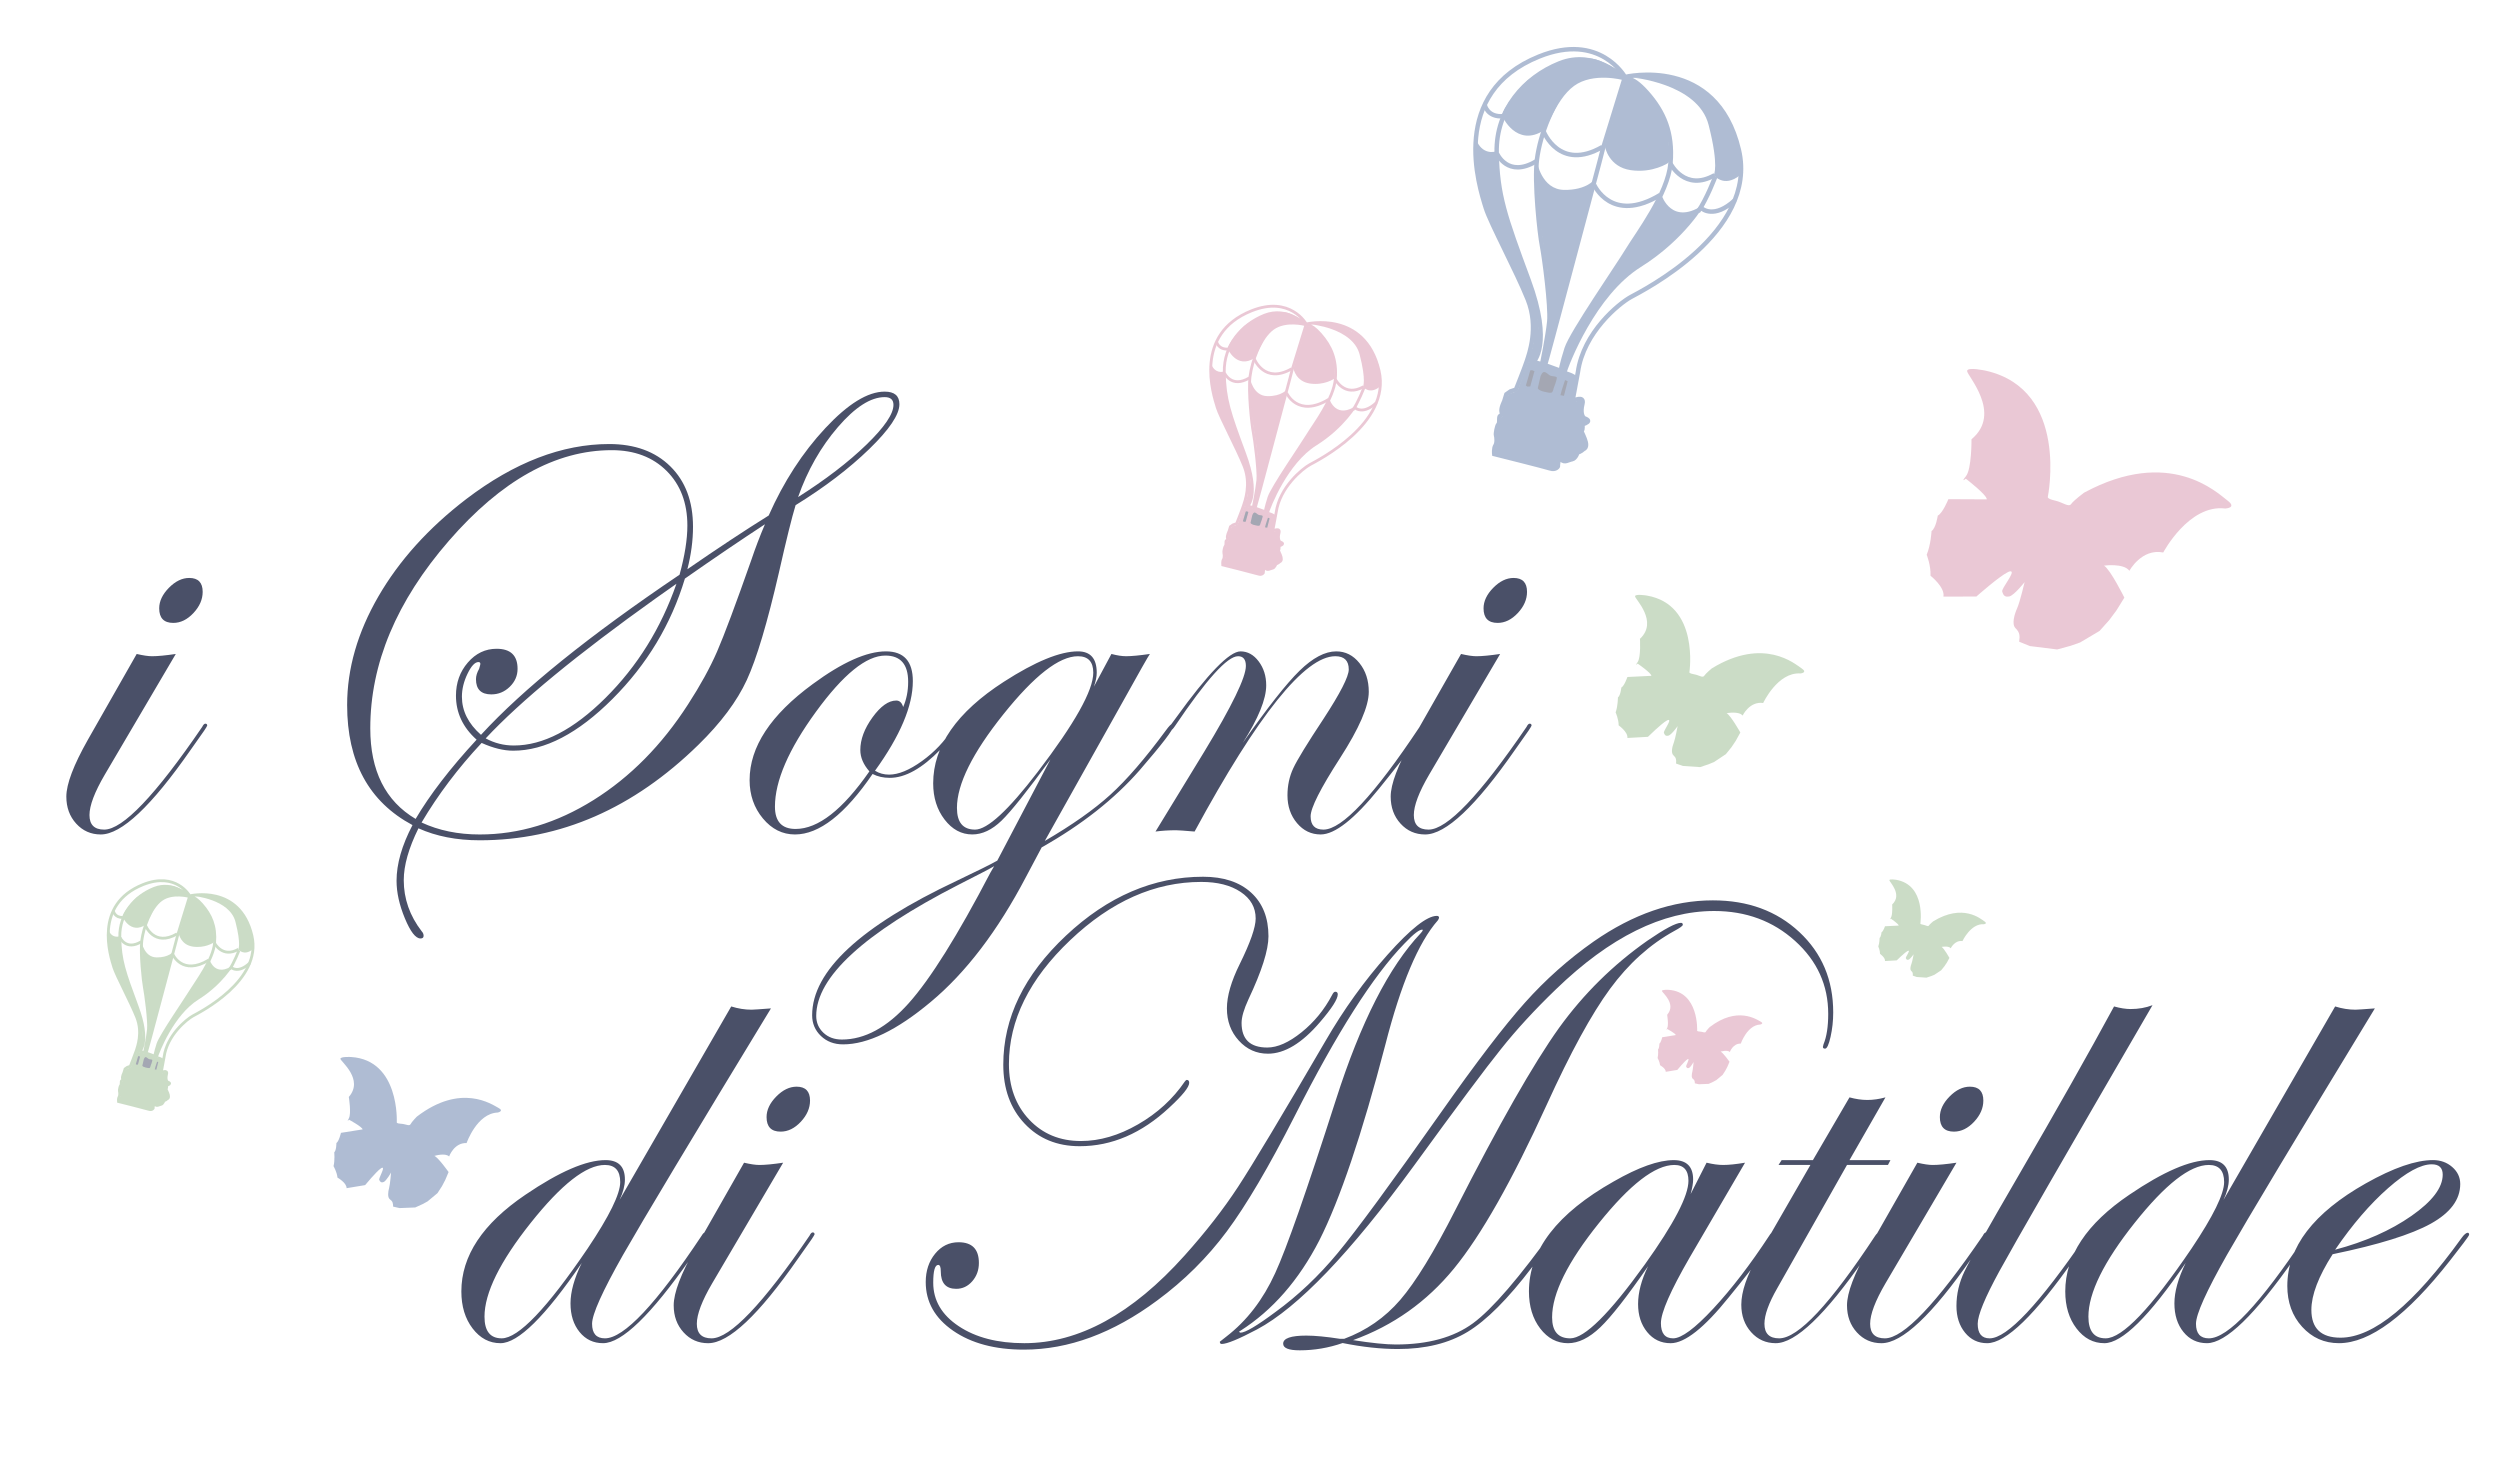 <?xml version="1.0" encoding="utf-8"?>
<!-- Generator: Adobe Illustrator 17.0.0, SVG Export Plug-In . SVG Version: 6.00 Build 0)  -->
<!DOCTYPE svg PUBLIC "-//W3C//DTD SVG 1.1//EN" "http://www.w3.org/Graphics/SVG/1.1/DTD/svg11.dtd">
<svg version="1.1" id="Livello_1" xmlns="http://www.w3.org/2000/svg" xmlns:xlink="http://www.w3.org/1999/xlink" x="0px" y="0px"
	 width="324px" height="191px" viewBox="0 0 324 191" enable-background="new 0 0 324 191" xml:space="preserve">
<g>
	<g>
		<g>
			<g>
				<g>
					<g>
						<path fill="#4A5068" d="M198.247,93.787c-0.136,0-0.271,0.141-0.406,0.419c-6.06,8.874-10.294,13.311-12.702,13.311
							c-1.272,0-1.907-0.629-1.907-1.886c0-1.23,0.662-2.977,1.986-5.24l9.2-15.637c-1.324,0.196-2.35,0.293-3.08,0.293
							c-0.487,0-1.149-0.097-1.986-0.293l-6.323,11.109c-1.864,3.298-2.796,5.757-2.796,7.378c0,1.397,0.426,2.565,1.278,3.5
							c0.853,0.936,1.914,1.405,3.186,1.405c2.677,0,6.559-3.653,11.644-10.958l1.745-2.477c0.242-0.364,0.378-0.588,0.405-0.672
							C198.489,93.871,198.408,93.787,198.247,93.787 M196.159,74.902c-0.918,0-1.797,0.427-2.634,1.278
							c-0.838,0.853-1.257,1.74-1.257,2.662c0,1.258,0.608,1.887,1.824,1.887c0.945,0,1.817-0.426,2.615-1.279
							c0.796-0.852,1.196-1.767,1.196-2.746C197.902,75.503,197.321,74.902,196.159,74.902 M184.386,93.787
							c-0.135,0-0.27,0.141-0.406,0.419c-5.898,8.874-10.052,13.311-12.46,13.311c-1.109,0-1.664-0.573-1.664-1.718
							c0-1.091,1.27-3.606,3.81-7.546c2.485-3.857,3.728-6.722,3.728-8.594c0-1.481-0.406-2.725-1.216-3.731
							c-0.811-1.006-1.81-1.509-2.999-1.509c-1.459,0-3.047,0.838-4.763,2.515c-1.715,1.677-4.168,4.794-7.355,9.349
							c2.026-3.186,3.039-5.673,3.039-7.462c0-1.202-0.324-2.236-0.974-3.102s-1.435-1.3-2.355-1.3
							c-1.435,0-4.222,2.871-8.362,8.612l-0.772,1.05c-0.081,0.084-0.135,0.196-0.162,0.336c0.027,0.167,0.108,0.251,0.243,0.251
							c0.136-0.027,0.325-0.223,0.569-0.587c4.061-6.022,6.782-9.034,8.164-9.034c0.676,0,1.015,0.419,1.015,1.258
							c0,1.482-1.797,5.184-5.39,11.109l-6.323,10.355c0.837-0.112,1.729-0.168,2.675-0.168c0.27,0,1.067,0.056,2.391,0.168
							c8.213-15.148,14.293-22.722,18.237-22.722c1.162,0,1.743,0.573,1.743,1.718c0,0.923-1.094,3.061-3.283,6.415
							c-2.108,3.185-3.412,5.317-3.911,6.393c-0.501,1.076-0.75,2.243-0.75,3.5c0,1.425,0.413,2.627,1.238,3.605
							c0.825,0.979,1.846,1.468,3.064,1.468c1.839,0,4.368-1.987,7.587-5.962c3.922-4.842,5.883-7.557,5.883-8.145
							C184.629,93.871,184.548,93.787,184.386,93.787 M128.356,113.093c-4.242,8.132-7.768,13.771-10.578,16.915
							c-2.81,3.144-5.7,4.716-8.673,4.716c-0.972,0-1.769-0.293-2.391-0.88c-0.621-0.587-0.931-1.314-0.931-2.179
							c0-5.031,6.16-10.705,18.481-17.021c2.539-1.285,4.066-2.082,4.579-2.39L128.356,113.093z M134.475,100.055
							c-3.809,4.975-6.511,7.462-8.105,7.462c-1.567,0-2.35-0.936-2.35-2.809c0-3.073,2.006-7.119,6.018-12.136
							c4.013-5.017,7.234-7.525,9.665-7.525c1.324,0,1.986,0.713,1.986,2.138C141.689,89.477,139.285,93.766,134.475,100.055
							 M151.903,93.83c-0.135,0-0.405,0.28-0.81,0.838c-2.675,3.628-5.073,6.405-7.194,8.33c-2.121,1.926-4.951,3.922-8.491,5.986
							l10.051-17.942c2.189-3.941,3.378-6.037,3.567-6.289c-1.352,0.196-2.378,0.293-3.08,0.293c-0.541,0-1.176-0.097-1.905-0.293
							l-2.27,4.234c0.243-0.698,0.365-1.299,0.365-1.802c0-1.845-0.811-2.767-2.432-2.767c-2.324,0-5.526,1.314-9.604,3.94
							c-6.106,3.941-9.16,8.329-9.16,13.163c0,1.845,0.493,3.411,1.479,4.695c0.986,1.285,2.182,1.929,3.587,1.929
							c1.297,0,2.56-0.594,3.789-1.782c1.229-1.188,3.344-3.836,6.343-7.944l-6.89,13.121c-0.784,0.447-2.527,1.313-5.228,2.599
							c-12.509,5.897-18.765,11.71-18.765,17.44c0,1.062,0.379,1.956,1.135,2.683c0.756,0.726,1.715,1.09,2.877,1.09
							c3.188,0,6.971-1.83,11.348-5.492c4.565-3.801,8.686-9.209,12.361-16.223l2.027-3.815c5.193-2.931,9.426-6.266,12.7-10.006
							c2.921-3.377,4.381-5.289,4.381-5.736C152.085,93.941,152.025,93.857,151.903,93.83 M117.049,91.628
							c-0.162-0.558-0.46-0.838-0.892-0.838c-0.999,0-2.026,0.727-3.08,2.179c-1.053,1.454-1.58,2.865-1.58,4.234
							c0,0.95,0.392,1.873,1.176,2.767c-3.459,4.975-6.647,7.462-9.565,7.462c-1.783,0-2.675-0.964-2.675-2.893
							c0-3.325,1.769-7.42,5.309-12.283c3.539-4.862,6.538-7.294,8.997-7.294c1.972,0,2.958,1.132,2.958,3.396
							C117.697,89.561,117.481,90.651,117.049,91.628 M124.121,93.83c-0.135,0-0.352,0.195-0.651,0.585
							c-1.031,1.645-2.359,3.051-3.984,4.22c-1.626,1.17-3.045,1.755-4.262,1.755c-0.675,0-1.283-0.168-1.824-0.503
							c3.269-4.528,4.904-8.399,4.904-11.613c0-2.571-1.162-3.856-3.485-3.856c-2.486,0-5.648,1.412-9.484,4.234
							c-5.458,3.996-8.186,8.147-8.186,12.451c0,1.928,0.575,3.584,1.724,4.968c1.149,1.383,2.534,2.075,4.157,2.075
							c3.136,0,6.489-2.613,10.058-7.839c0.649,0.336,1.393,0.502,2.231,0.502c2.001,0,4.19-1.225,6.57-3.678
							c1.595-1.644,2.393-2.688,2.393-3.134C124.283,93.885,124.228,93.83,124.121,93.83 M88.071,74.482
							c-11.726,7.91-20.304,14.827-25.735,20.752c-1.648-1.453-2.472-3.102-2.472-4.947c0-0.978,0.243-1.97,0.73-2.976
							c0.486-1.007,0.958-1.509,1.418-1.509c0.162,0,0.243,0.084,0.243,0.251c0,0.057-0.054,0.266-0.162,0.63
							c-0.27,0.475-0.406,0.922-0.406,1.341c0,1.313,0.662,1.97,1.987,1.97c0.917,0,1.715-0.328,2.39-0.985s1.013-1.433,1.013-2.327
							c0-1.733-0.905-2.6-2.715-2.6c-1.459,0-2.703,0.594-3.729,1.782c-1.027,1.188-1.54,2.621-1.54,4.298
							c0,2.207,0.892,4.108,2.675,5.701c-3.431,3.718-6.065,7.141-7.903,10.27c-3.917-2.319-5.876-6.232-5.876-11.738
							c0-8.384,3.398-16.489,10.193-24.314s13.826-11.738,21.094-11.738c2.945,0,5.315,0.895,7.113,2.683
							c1.797,1.789,2.695,4.151,2.695,7.085C89.085,69.899,88.747,72.023,88.071,74.482 M97.393,72.512
							c-2.054,5.842-3.54,9.817-4.458,11.927c-0.919,2.111-2.175,4.396-3.769,6.854c-3.404,5.283-7.484,9.412-12.239,12.389
							c-4.756,2.976-9.673,4.465-14.752,4.465c-2.81,0-5.323-0.518-7.538-1.551c2.134-3.606,4.729-7.044,7.782-10.313
							c1.485,0.67,2.85,1.006,4.094,1.006c4.106,0,8.395-2.235,12.867-6.708c4.471-4.471,7.599-9.67,9.383-15.595
							c3.754-2.627,7.213-4.974,10.374-7.043C98.46,69.536,97.88,71.06,97.393,72.512 M78.467,90.455
							c-4.134,4.108-8.092,6.162-11.874,6.162c-1.298,0-2.513-0.307-3.648-0.922c4.512-4.835,11.861-10.886,22.047-18.152
							l2.675-1.887C85.667,81.414,82.601,86.347,78.467,90.455 M112.287,57.63c-2.337,2.263-5.288,4.528-8.855,6.791
							c1.216-3.465,2.938-6.491,5.167-9.076s4.249-3.878,6.059-3.878c0.756,0,1.135,0.336,1.135,1.007
							C115.793,53.647,114.624,55.366,112.287,57.63 M114.658,50.754c-2.189,0-4.756,1.58-7.701,4.738
							c-2.945,3.158-5.39,6.931-7.335,11.319c-3.053,1.901-6.566,4.22-10.538,6.959c0.487-1.9,0.73-3.731,0.73-5.492
							c0-3.297-0.98-5.911-2.938-7.839c-1.96-1.928-4.6-2.892-7.924-2.892c-6.106,0-12.28,2.375-18.521,7.127
							c-4.891,3.746-8.687,7.951-11.389,12.619c-2.702,4.667-4.053,9.363-4.053,14.085c0,7.351,2.823,12.535,8.471,15.553
							c-1.378,2.631-2.067,5.038-2.067,7.221c0,1.511,0.36,3.135,1.081,4.87c0.72,1.734,1.394,2.603,2.02,2.603
							c0.269,0,0.405-0.113,0.405-0.336c0-0.225-0.08-0.42-0.242-0.587c-1.554-2.016-2.33-4.227-2.33-6.635
							c0-1.903,0.634-4.142,1.905-6.717c2.296,1.034,4.944,1.551,7.943,1.551c10.456,0,19.9-4.122,28.329-12.367
							c2.918-2.851,5.011-5.652,6.282-8.405c1.27-2.752,2.661-7.413,4.174-13.981c0.946-4.193,1.662-7.085,2.148-8.678
							c3.755-2.319,6.937-4.744,9.545-7.274c2.607-2.529,3.91-4.464,3.91-5.806C116.563,51.299,115.928,50.754,114.658,50.754
							 M26.611,93.787c-0.135,0-0.27,0.141-0.406,0.419c-6.06,8.874-10.295,13.311-12.702,13.311c-1.272,0-1.907-0.629-1.907-1.886
							c0-1.23,0.661-2.977,1.986-5.24l9.2-15.637c-1.325,0.196-2.351,0.293-3.08,0.293c-0.487,0-1.149-0.097-1.986-0.293
							l-6.323,11.109c-1.864,3.298-2.796,5.757-2.796,7.378c0,1.397,0.426,2.565,1.278,3.5c0.852,0.936,1.913,1.405,3.185,1.405
							c2.677,0,6.559-3.653,11.645-10.958l1.744-2.477c0.243-0.364,0.378-0.588,0.406-0.672
							C26.854,93.871,26.773,93.787,26.611,93.787 M24.524,74.902c-0.919,0-1.797,0.427-2.635,1.278
							c-0.837,0.853-1.256,1.74-1.256,2.662c0,1.258,0.608,1.887,1.824,1.887c0.945,0,1.817-0.426,2.614-1.279
							c0.797-0.852,1.196-1.767,1.196-2.746C26.267,75.503,25.686,74.902,24.524,74.902"/>
						<path fill="#4A5068" d="M312.523,157.582c-2.702,1.886-5.998,3.347-9.889,4.381c2.242-3.27,4.532-5.932,6.87-7.986
							c2.337-2.054,4.221-3.082,5.654-3.082c0.945,0,1.418,0.447,1.418,1.342C316.575,153.913,315.224,155.694,312.523,157.582
							 M319.838,159.761c-0.216,0-0.487,0.224-0.811,0.67c-6.194,8.623-11.427,12.933-15.699,12.933
							c-2.516,0-3.774-1.202-3.774-3.605c0-1.929,0.918-4.332,2.756-7.211c5.944-1.23,10.186-2.55,12.727-3.962
							c2.539-1.411,3.809-3.123,3.809-5.136c0-0.866-0.344-1.599-1.033-2.201c-0.689-0.6-1.52-0.901-2.492-0.901
							c-2.243,0-5.147,1.007-8.714,3.018c-6.781,3.829-10.172,8.259-10.172,13.29c0,2.124,0.642,3.892,1.926,5.303
							s2.873,2.117,4.766,2.117c4.002,0,8.802-3.571,14.4-10.716l1.744-2.26c0.487-0.642,0.73-1.005,0.73-1.089
							C320,159.873,319.946,159.789,319.838,159.761 M284.032,161.794c-5.269,7.77-8.984,11.654-11.145,11.654
							c-1.486,0-2.229-0.935-2.229-2.808c0-3.074,1.992-7.12,5.978-12.137c3.985-5.017,7.193-7.525,9.625-7.525
							c1.323,0,1.986,0.742,1.986,2.222C288.247,154.738,286.842,157.602,284.032,161.794 M305.268,130.856
							c-0.865,0-1.742-0.14-2.635-0.419l-14.468,25.069c0.459-0.978,0.689-1.858,0.689-2.64c0-1.677-0.838-2.516-2.513-2.516
							c-2.513,0-5.972,1.496-10.375,4.486c-5.539,3.746-8.308,7.923-8.308,12.535c0,1.928,0.487,3.528,1.459,4.8
							c0.973,1.271,2.175,1.907,3.607,1.907c2.296,0,5.809-3.465,10.538-10.397c-0.973,1.985-1.459,3.731-1.459,5.24
							s0.392,2.746,1.176,3.71s1.798,1.446,3.044,1.446c2.434,0,6.208-3.653,11.321-10.958l1.744-2.476
							c0.243-0.364,0.378-0.589,0.406-0.672c0-0.168-0.081-0.252-0.243-0.252c-0.136,0-0.284,0.14-0.447,0.419
							c-5.898,8.874-10.078,13.311-12.54,13.311c-1.11,0-1.665-0.629-1.665-1.886c0-1.23,1.338-4.206,4.013-8.93
							c2.648-4.639,9.038-15.287,19.17-31.944C306.322,130.8,305.484,130.856,305.268,130.856 M276.129,130.772
							c-0.622,0-1.338-0.111-2.148-0.336c-3.351,6.178-7.471,13.472-12.361,21.883c-3.999,6.876-6.343,11.033-7.032,12.472
							c-0.689,1.44-1.033,2.928-1.033,4.465c0,1.398,0.372,2.55,1.116,3.459c0.743,0.908,1.697,1.362,2.86,1.362
							c2.435,0,6.208-3.653,11.321-10.958l1.745-2.476c0.27-0.281,0.406-0.504,0.406-0.672c0-0.14-0.054-0.224-0.162-0.252
							c-0.19,0-0.351,0.14-0.487,0.419c-6.061,8.874-10.228,13.311-12.501,13.311c-1.028,0-1.542-0.629-1.542-1.886
							c0-1.118,0.938-3.396,2.817-6.833c1.878-3.438,8.491-14.924,19.838-34.46C278.101,130.604,277.156,130.772,276.129,130.772
							 M257.385,159.72c-0.136,0-0.27,0.14-0.406,0.419c-6.06,8.874-10.294,13.311-12.702,13.311c-1.272,0-1.907-0.629-1.907-1.886
							c0-1.23,0.662-2.977,1.986-5.24l9.2-15.637c-1.324,0.196-2.35,0.293-3.08,0.293c-0.486,0-1.149-0.097-1.986-0.293
							l-6.322,11.109c-1.865,3.298-2.797,5.758-2.797,7.378c0,1.398,0.426,2.565,1.278,3.5c0.853,0.936,1.914,1.405,3.186,1.405
							c2.677,0,6.559-3.653,11.644-10.958l1.745-2.476c0.243-0.364,0.378-0.589,0.405-0.672
							C257.628,159.804,257.547,159.72,257.385,159.72 M255.297,140.833c-0.918,0-1.797,0.427-2.634,1.279
							c-0.838,0.852-1.257,1.739-1.257,2.662c0,1.258,0.608,1.886,1.824,1.886c0.945,0,1.817-0.426,2.615-1.279
							c0.796-0.852,1.196-1.767,1.196-2.745C257.041,141.435,256.459,140.833,255.297,140.833 M239.695,150.35l4.66-8.132
							c-0.81,0.224-1.594,0.336-2.35,0.336c-0.73,0-1.5-0.112-2.31-0.336l-4.742,8.132H230.9l-0.405,0.629h4.134L227.82,162.8
							c-1.433,2.516-2.148,4.612-2.148,6.289c0,1.425,0.426,2.613,1.278,3.563s1.913,1.425,3.185,1.425
							c2.57,0,6.398-3.653,11.483-10.958l1.745-2.476c0.242-0.364,0.378-0.589,0.405-0.672c0-0.168-0.081-0.252-0.243-0.252
							c-0.135,0-0.297,0.14-0.487,0.419c-5.844,8.874-9.997,13.311-12.459,13.311c-1.272,0-1.907-0.629-1.907-1.886
							c0-1.146,0.553-2.683,1.661-4.612l9.038-15.973h5.309l0.324-0.629L239.695,150.35L239.695,150.35z M213.189,163.849
							c-4.593,6.4-7.822,9.6-9.686,9.6c-1.567,0-2.351-0.908-2.351-2.725c0-3.101,2.02-7.168,6.059-12.199
							c4.039-5.03,7.301-7.546,9.788-7.546c1.216,0,1.824,0.686,1.824,2.054C218.823,154.989,216.944,158.595,213.189,163.849
							 M229.745,159.72c-0.135,0-0.284,0.14-0.447,0.419c-2.462,3.752-4.884,6.907-7.265,9.468
							c-2.381,2.562-4.113,3.842-5.195,3.842c-1.055,0-1.583-0.656-1.583-1.97c0-1.369,1.243-4.206,3.729-8.51l7.173-12.283
							c-1.162,0.196-2.107,0.293-2.837,0.293c-0.622,0-1.337-0.097-2.148-0.293l-2.067,4.067c0.216-0.782,0.324-1.411,0.324-1.886
							c0-1.677-0.838-2.516-2.513-2.516c-1.973,0-4.566,0.923-7.782,2.767c-7.322,4.137-10.983,8.888-10.983,14.254
							c0,1.928,0.487,3.528,1.459,4.8c0.973,1.271,2.175,1.907,3.607,1.907c1.351,0,2.742-0.685,4.175-2.054
							c1.432-1.368,3.499-4.01,6.201-7.923c-0.865,1.761-1.297,3.396-1.297,4.905c0,1.453,0.392,2.662,1.176,3.626
							s1.798,1.446,3.044,1.446c1.839,0,4.354-1.987,7.547-5.962c3.949-4.842,5.923-7.556,5.923-8.144
							C229.988,159.804,229.907,159.72,229.745,159.72 M173.046,128.529c-0.135,0-0.271,0.14-0.406,0.419
							c-1.002,1.906-2.321,3.518-3.958,4.835c-1.638,1.318-3.119,1.977-4.445,1.977c-2.219,0-3.329-1.062-3.329-3.186
							c0-0.754,0.297-1.774,0.891-3.06c1.729-3.661,2.594-6.386,2.594-8.175c0-2.403-0.75-4.289-2.25-5.66
							c-1.499-1.368-3.573-2.054-6.221-2.054c-6.431,0-12.355,2.544-17.772,7.63c-5.417,5.087-8.125,10.663-8.125,16.727
							c0,3.13,0.918,5.674,2.758,7.63c1.839,1.957,4.218,2.935,7.139,2.935c4.164,0,8.032-1.663,11.602-4.989
							c1.729-1.593,2.595-2.668,2.595-3.228c0-0.252-0.108-0.378-0.324-0.378c-0.054,0-0.135,0.07-0.243,0.21
							c-1.542,2.263-3.563,4.115-6.065,5.554c-2.501,1.44-4.968,2.159-7.402,2.159c-2.731,0-4.97-0.928-6.713-2.787
							c-1.744-1.858-2.616-4.255-2.616-7.19c0-5.673,2.648-11.025,7.944-16.056c5.295-5.031,10.955-7.546,16.981-7.546
							c2.108,0,3.81,0.433,5.107,1.299c1.297,0.867,1.945,2.013,1.945,3.438c0,1.147-0.689,3.117-2.067,5.911
							c-1.108,2.236-1.661,4.151-1.661,5.744c0,1.649,0.514,3.039,1.542,4.171s2.287,1.698,3.774,1.698
							c2.165,0,4.411-1.359,6.738-4.077c1.542-1.793,2.313-2.998,2.313-3.615C173.371,128.641,173.263,128.529,173.046,128.529
							 M233.191,120.79c-2.931-2.736-6.665-4.104-11.203-4.104c-5.186,0-10.333,1.775-15.438,5.326
							c-3.269,2.292-6.247,4.942-8.934,7.948c-2.688,3.005-6.314,7.752-10.879,14.238c-6.456,9.17-10.913,15.237-13.371,18.201
							c-2.458,2.963-5.146,5.507-8.063,7.633c-2.404,1.79-3.917,2.684-4.538,2.684c-0.081-0.028-0.135-0.056-0.162-0.084
							c0-0.084,0.054-0.14,0.162-0.168c4.161-2.656,7.565-6.556,10.213-11.701c2.675-5.284,5.526-13.727,8.552-25.33
							c2.026-7.912,4.296-13.295,6.808-16.147c0.081-0.112,0.135-0.224,0.162-0.336c0-0.168-0.095-0.252-0.283-0.252
							c-1.272,0-3.401,1.677-6.39,5.031s-5.672,7.085-8.052,11.193c-5.652,9.699-9.425,15.993-11.318,18.885
							c-1.893,2.893-4.205,5.863-6.936,8.908c-6.788,7.575-13.712,11.361-20.77,11.361c-3.461,0-6.295-0.733-8.499-2.201
							c-2.205-1.467-3.306-3.346-3.306-5.638c0-1.536,0.217-2.306,0.653-2.306c0.217,0,0.326,0.28,0.326,0.839
							c0,1.509,0.666,2.263,2,2.263c0.815,0,1.51-0.328,2.081-0.985s0.857-1.446,0.857-2.369c0-1.788-0.878-2.683-2.635-2.683
							c-1.216,0-2.229,0.496-3.039,1.488c-0.811,0.992-1.216,2.216-1.216,3.668c0,2.572,1.182,4.675,3.547,6.309
							c2.365,1.635,5.426,2.453,9.182,2.453c5.784,0,11.541-2.124,17.271-6.372c3.487-2.571,6.493-5.555,9.019-8.951
							c2.527-3.396,5.466-8.39,8.819-14.987c5.431-10.732,10.162-18.167,14.189-22.303c1.243-1.313,2.04-1.914,2.391-1.802
							c0,0.112-0.081,0.251-0.243,0.419c-4.134,4.362-7.808,11.575-11.023,21.641c-3.783,11.799-6.403,19.278-7.862,22.437
							c-1.567,3.44-3.675,6.179-6.323,8.221c-0.541,0.419-0.824,0.642-0.851,0.67c0,0.195,0.081,0.293,0.243,0.293
							c0.675,0,2.201-0.629,4.579-1.887c5.294-2.823,12.074-9.896,20.34-21.22c5.591-7.689,9.345-12.721,11.263-15.098
							c1.999-2.516,4.376-5.102,7.131-7.758c6.996-6.766,13.831-10.15,20.502-10.15c4.133,0,7.63,1.294,10.493,3.878
							c2.864,2.585,4.296,5.736,4.296,9.453c0,1.649-0.203,2.963-0.608,3.94c-0.028,0.113-0.055,0.225-0.081,0.336
							c0,0.154,0.094,0.231,0.283,0.231c0.243,0,0.48-0.509,0.709-1.528s0.344-2.073,0.344-3.162
							C237.587,127.002,236.122,123.526,233.191,120.79 M217.85,119.6c-0.649,0-2.095,0.769-4.337,2.306
							c-4.458,3.13-8.281,6.904-11.469,11.32c-3.297,4.612-7.769,12.465-13.415,23.56c-2.784,5.478-5.168,9.369-7.154,11.675
							c-1.986,2.306-4.411,3.99-7.274,5.052h-0.527c-1.81-0.28-3.27-0.419-4.377-0.419c-2,0-2.999,0.349-2.999,1.048
							c0,0.573,0.716,0.86,2.149,0.86c1.892,0,3.744-0.315,5.555-0.944c2.568,0.517,4.96,0.776,7.177,0.776
							c3.569,0,6.576-0.742,9.023-2.225c2.447-1.483,5.224-4.268,8.334-8.353c2.54-3.331,3.811-5.135,3.811-5.415
							c0-0.14-0.054-0.224-0.162-0.252c-0.162,0-0.392,0.196-0.689,0.587c-4.566,6.381-8.099,10.489-10.598,12.322
							c-2.499,1.832-5.83,2.749-9.99,2.749c-1.297,0-3.148-0.189-5.553-0.566c5.188-1.873,9.544-4.961,13.07-9.265
							s7.531-11.376,12.017-21.213c3.078-6.763,5.817-11.781,8.219-15.05c2.402-3.27,5.181-5.772,8.338-7.505
							c0.728-0.391,1.093-0.656,1.093-0.797C218.093,119.683,218.012,119.6,217.85,119.6 M105.325,159.72
							c-0.135,0-0.27,0.14-0.406,0.419c-6.06,8.874-10.295,13.311-12.702,13.311c-1.272,0-1.908-0.629-1.908-1.886
							c0-1.23,0.662-2.977,1.987-5.24l9.2-15.637c-1.325,0.196-2.351,0.293-3.08,0.293c-0.487,0-1.149-0.097-1.986-0.293
							l-6.323,11.109c-1.865,3.298-2.796,5.758-2.796,7.378c0,1.398,0.426,2.565,1.278,3.5c0.852,0.936,1.913,1.405,3.185,1.405
							c2.677,0,6.559-3.653,11.645-10.958l1.744-2.476c0.243-0.364,0.378-0.589,0.406-0.672
							C105.568,159.804,105.487,159.72,105.325,159.72 M103.238,140.833c-0.919,0-1.797,0.427-2.635,1.279
							c-0.837,0.852-1.256,1.739-1.256,2.662c0,1.258,0.608,1.886,1.824,1.886c0.945,0,1.817-0.426,2.614-1.279
							c0.797-0.852,1.196-1.767,1.196-2.745C104.98,141.435,104.399,140.833,103.238,140.833 M76.165,161.794
							c-5.268,7.77-8.984,11.654-11.145,11.654c-1.486,0-2.229-0.935-2.229-2.808c0-3.074,1.993-7.12,5.978-12.137
							s7.194-7.525,9.625-7.525c1.323,0,1.986,0.742,1.986,2.222C80.38,154.738,78.975,157.602,76.165,161.794 M97.402,130.856
							c-0.865,0-1.742-0.14-2.635-0.419l-14.468,25.069c0.459-0.978,0.689-1.858,0.689-2.64c0-1.677-0.838-2.516-2.513-2.516
							c-2.513,0-5.972,1.496-10.375,4.486c-5.539,3.746-8.308,7.923-8.308,12.535c0,1.928,0.487,3.528,1.459,4.8
							c0.973,1.271,2.175,1.907,3.607,1.907c2.296,0,5.809-3.465,10.538-10.397c-0.972,1.985-1.459,3.731-1.459,5.24
							s0.392,2.746,1.176,3.71c0.784,0.964,1.798,1.446,3.044,1.446c2.434,0,6.208-3.653,11.321-10.958l1.744-2.476
							c0.243-0.364,0.378-0.589,0.406-0.672c0-0.168-0.081-0.252-0.243-0.252c-0.135,0-0.284,0.14-0.447,0.419
							c-5.898,8.874-10.078,13.311-12.54,13.311c-1.109,0-1.665-0.629-1.665-1.886c0-1.23,1.338-4.206,4.013-8.93
							c2.648-4.639,9.038-15.287,19.17-31.944C98.455,130.8,97.618,130.856,97.402,130.856"/>
						<g>
							<g>
								<g opacity="0.5">
									<g>
										<path fill="#D691AB" d="M265.395,64.408c0,0,2.841-13.888-8.013-16.36c0,0-2.418-0.54-2.447,0.031
											c-0.029,0.572,4.614,5.474,0.572,8.85c0,0,0.034,3.842-0.718,4.784c-0.751,0.942-0.017,0.327-0.017,0.327
											s2.744,2.106,2.715,2.677l-4.978-0.024c0,0-0.735,1.835-1.374,2.128c0,0-0.232,1.626-0.806,2.004
											c0,0-0.091,1.788-0.631,3.069c0,0,0.562,1.414,0.495,2.721c0,0,1.896,1.486,1.676,2.703l4.266-0.005
											c0,0,2.943-2.612,4.094-3.169c0.144-0.07,0.261-0.108,0.339-0.104c0.702,0.038-1.221,2.218-1.083,2.635
											c0.137,0.417,0.287,0.752,0.918,0.623c0.631-0.13,1.986-1.858,1.986-1.858s-0.606,2.579-0.964,3.379
											c-0.357,0.799-0.739,2.08-0.21,2.6c0.528,0.521,0.586,0.933,0.466,1.745l1.396,0.567l3.532,0.438l1.757-0.478l1.21-0.426
											l2.521-1.493l1.258-1.405l0.935-1.259l1.026-1.655c0,0-1.788-3.61-2.632-4.147c0,0,2.543-0.354,3.283,0.669
											c0,0,1.574-2.927,4.388-2.374c0,0,3.326-6.28,8.03-5.698c0,0,1.586-0.069,0.29-1.04c-1.297-0.972-7.465-7.02-18.59-1.008
											c0,0-1.326,0.984-1.658,1.457c-0.332,0.474-1.088-0.223-2.106-0.442C265.303,64.649,265.395,64.408,265.395,64.408"/>
										<path fill="#98B98E" d="M218.946,87.125c0,0,1.334-8.766-5.52-9.941c0,0-1.527-0.255-1.526,0.102
											c0,0.358,3.053,3.261,0.637,5.505c0,0,0.143,2.398-0.297,3.01c-0.44,0.614,0,0.206,0,0.206s1.779,1.221,1.779,1.579
											l-3.108,0.153c0,0-0.4,1.17-0.79,1.375c0,0-0.094,1.023-0.44,1.278c0,0,0,1.12-0.297,1.937c0,0,0.395,0.863,0.395,1.682
											c0,0,1.231,0.863,1.131,1.631l2.664-0.148c0,0,1.754-1.73,2.454-2.116c0.088-0.05,0.16-0.077,0.209-0.077
											c0.439,0-0.692,1.426-0.594,1.682c0.099,0.255,0.203,0.46,0.593,0.357c0.391-0.102,1.181-1.227,1.181-1.227
											s-0.296,1.631-0.494,2.142s-0.396,1.324-0.05,1.631s0.395,0.562,0.345,1.074l0.89,0.307l2.219,0.153l1.082-0.358
											l0.74-0.307l1.527-1.017l0.741-0.92L224.96,96l0.589-1.068c0,0-1.231-2.193-1.774-2.5c0,0,1.576-0.307,2.07,0.308
											c0,0,0.889-1.881,2.663-1.631c0,0,1.878-4.033,4.832-3.829c0,0,0.988-0.097,0.148-0.659c-0.84-0.562-4.882-4.13-11.637,0
											c0,0-0.795,0.659-0.988,0.966c-0.192,0.307-0.686-0.102-1.329-0.205C218.896,87.279,218.946,87.125,218.946,87.125"/>
										<path fill="#D691AB" d="M219.951,133.582c0,0,0.251-5.055-3.705-5.3c0,0-0.881-0.051-0.86,0.152s1.92,1.662,0.678,3.083
											c0,0,0.22,1.351,0.006,1.727c-0.215,0.375,0.011,0.115,0.011,0.115s1.08,0.584,1.101,0.787l-1.755,0.279
											c0,0-0.16,0.689-0.37,0.829c0,0,0.006,0.585-0.175,0.751c0,0,0.065,0.635-0.057,1.118c0,0,0.274,0.465,0.321,0.929
											c0,0,0.748,0.415,0.736,0.856l1.503-0.248c0,0,0.896-1.09,1.271-1.353c0.047-0.032,0.086-0.052,0.114-0.056
											c0.249-0.027-0.31,0.852-0.24,0.991c0.071,0.139,0.141,0.249,0.357,0.167c0.215-0.082,0.6-0.769,0.6-0.769
											s-0.075,0.944-0.157,1.246c-0.083,0.302-0.148,0.775,0.065,0.928c0.215,0.152,0.256,0.294,0.258,0.587l0.522,0.119
											l1.268-0.05l0.593-0.27l0.403-0.22l0.808-0.67l0.367-0.568l0.261-0.497l0.272-0.642c0,0-0.824-1.168-1.15-1.309
											c0,0,0.876-0.271,1.193,0.046c0,0,0.396-1.121,1.416-1.089c0,0,0.834-2.404,2.521-2.47c0,0,0.556-0.115,0.046-0.383
											c-0.509-0.267-3.008-2.041-6.602,0.718c0,0-0.414,0.423-0.505,0.609c-0.092,0.186-0.396-0.015-0.767-0.034
											C219.932,133.672,219.951,133.582,219.951,133.582"/>
										<path fill="#98B98E" d="M248.879,119.692c0,0,0.761-5-3.148-5.672c0,0-0.871-0.145-0.871,0.059
											c0,0.205,1.742,1.86,0.364,3.14c0,0,0.081,1.368-0.169,1.718s0,0.116,0,0.116s1.015,0.697,1.015,0.901l-1.773,0.088
											c0,0-0.229,0.668-0.452,0.784c0,0-0.052,0.584-0.25,0.729c0,0,0,0.639-0.169,1.105c0,0,0.226,0.493,0.225,0.96
											c0,0,0.702,0.493,0.646,0.93l1.519-0.085c0,0,1-0.987,1.4-1.207c0.051-0.028,0.092-0.044,0.119-0.043
											c0.251,0-0.394,0.813-0.338,0.959c0.057,0.145,0.116,0.263,0.338,0.204s0.673-0.7,0.673-0.7s-0.168,0.93-0.282,1.222
											c-0.112,0.291-0.225,0.755-0.028,0.93s0.226,0.32,0.197,0.612l0.508,0.175l1.266,0.088l0.617-0.204l0.423-0.175l0.87-0.58
											l0.423-0.525l0.31-0.466l0.335-0.61c0,0-0.701-1.25-1.012-1.425c0,0,0.899-0.175,1.181,0.175c0,0,0.508-1.073,1.519-0.93
											c0,0,1.072-2.3,2.758-2.184c0,0,0.563-0.055,0.085-0.376c-0.48-0.321-2.785-2.356-6.638,0c0,0-0.454,0.376-0.563,0.551
											c-0.111,0.175-0.392-0.059-0.759-0.117C248.851,119.779,248.879,119.692,248.879,119.692"/>
										<path fill="#5F7AA7" d="M51.423,145.468c0,0,0.403-8.088-5.927-8.48c0,0-1.409-0.08-1.377,0.244
											c0.033,0.326,3.073,2.659,1.087,4.934c0,0,0.351,2.161,0.009,2.761c-0.343,0.601,0.018,0.186,0.018,0.186
											s1.728,0.934,1.761,1.258l-2.807,0.446c0,0-0.256,1.102-0.591,1.326c0,0,0.01,0.937-0.28,1.203
											c0,0,0.103,1.016-0.091,1.788c0,0,0.438,0.744,0.514,1.487c0,0,1.196,0.663,1.177,1.368l2.404-0.397
											c0,0,1.433-1.743,2.033-2.163c0.075-0.053,0.138-0.085,0.182-0.09c0.399-0.043-0.497,1.363-0.384,1.585
											c0.113,0.223,0.227,0.398,0.571,0.266c0.344-0.131,0.959-1.23,0.959-1.23s-0.119,1.51-0.251,1.994
											c-0.133,0.484-0.237,1.239,0.106,1.485c0.342,0.244,0.41,0.471,0.413,0.94l0.835,0.19l2.028-0.079l0.949-0.431
											l0.644-0.352l1.292-1.074l0.589-0.909l0.417-0.796l0.435-1.027c0,0-1.319-1.869-1.84-2.094c0,0,1.402-0.434,1.907,0.074
											c0,0,0.634-1.795,2.267-1.743c0,0,1.333-3.846,4.033-3.952c0,0,0.889-0.185,0.074-0.613
											c-0.815-0.428-4.812-3.267-10.563,1.147c0,0-0.662,0.677-0.808,0.975c-0.146,0.297-0.632-0.025-1.225-0.055
											C51.393,145.613,51.423,145.468,51.423,145.468"/>
										<path fill="none" stroke="#5F7AA7" stroke-width="0.578" stroke-miterlimit="3.864" d="M210.492,10.316
											c0,0-1.665,5.406-2.76,8.97c0,0-0.855,3.343-1.161,4.411c-0.305,1.067-6.083,22.953-6.338,23.623l2.04,0.742
											c0,0,0.119-0.865,0.764-2.891c0.646-2.026,6.625-10.649,7.891-12.744c1.265-2.096,5.244-7.314,5.571-11.283
											s-0.875-6.682-3.043-9.13C211.288,9.566,210.492,10.316,210.492,10.316z M210.423,10.098c0,0-3.719-3.736-8.31-1.892
											c-4.59,1.845-8.251,6.03-8.145,11.564s1.046,8.155,4.147,16.542c3.1,8.388,0.611,10.611,0.611,10.611l1.122,0.287
											c0,0,0.749-3.61,0.939-5.543c0.191-1.933-0.651-8.325-0.95-9.833c-0.299-1.509-1.033-8.239-0.637-11.247
											c0.395-3.009,2.02-7.785,4.628-9.687C206.437,8.997,210.423,10.098,210.423,10.098z M210.592,9.978
											c0,0,11.868-2.877,14.766,9.441c2.526,10.728-12.506,18.252-14.022,19.086s-6.122,4.576-6.837,9.717l-0.7,3.753
											c0,0,1.579-0.813,1.282,0.368c-0.298,1.18,0.036,1.725,0.208,1.841c0.172,0.117,1.204,0.344-0.216,0.821
											c0,0,0.11,0.716-0.098,0.786c-0.208,0.07,1.218,2.049,0.224,2.422c0,0-0.441,0.425-0.723,0.382
											c0,0-0.271,0.844-0.745,0.924c-0.473,0.079-0.972,0.504-1.388,0.031c-0.417-0.474-0.444,0.903-0.444,0.903
											s-0.269,0.486-0.993,0.254c-0.725-0.233-7.251-1.864-7.251-1.864s-0.081-0.745,0.153-1.101
											c0.233-0.356,0.147-1.12,0.078-1.335c-0.067-0.215,0.13-1.233,0.303-1.41c0.174-0.178,0.085-0.584,0.133-0.917
											c0.049-0.333,0.457-0.133,0.299-0.634c-0.158-0.502,0.322-1.416,0.322-1.416l0.283-0.928l0.533-0.377l0.71-0.238
											c0,0,1.18-2.953,1.428-3.75s1.567-4.263,0.107-7.915c-1.46-3.651-4.807-9.855-5.433-11.846
											c-0.919-2.926-4.78-14.936,6.882-19.646C207.354,4.134,210.592,9.978,210.592,9.978z"/>
										<path fill="#5F7AA7" d="M193.802,19.636c0,0-1.727,0.572-2.547-1.667c0,0,0.125,3.427,0.258,4.409
											c0.133,0.981,0.964,4.925,1.703,6.166c0.74,1.24,1.96,4.01,2.166,4.483c0.208,0.473,2.714,5.483,2.894,6.611
											c0.179,1.128,1.094,4.723-0.148,6.528l-0.269,0.815l0.799,0.119c0,0,0.646-0.846,0.847-1.879
											c0.201-1.032-0.365-6.175-0.933-7.612c-0.569-1.438-3.801-9.87-4.25-13.158C193.873,21.162,193.802,19.636,193.802,19.636
											"/>
										<path fill="none" stroke="#5F7AA7" stroke-width="0.578" stroke-miterlimit="3.864" d="M192.425,13.618
											c0,0,0.338,1.625,2.416,1.437"/>
										<path fill="#5F7AA7" d="M209.932,9.654c0,0-2.612-1.814-3.856-1.773c-1.244,0.042-4.2-0.023-7.883,2.752
											c0,0-2.738,2.732-3.24,4.294c0,0,1.718,3.892,5.02,1.689c0,0,1.914-3.883,2.185-4.281
											c0.271-0.399,1.547-1.682,1.996-1.936c0.45-0.253,2.35-0.755,2.91-0.842c0.561-0.086,2.28,0.123,2.28,0.123L209.932,9.654
											z"/>
										<path fill="none" stroke="#5F7AA7" stroke-width="0.578" stroke-miterlimit="3.864" d="M209.932,9.654
											c0,0-2.612-1.814-3.856-1.773c-1.244,0.042-4.2-0.023-7.883,2.752c0,0-2.738,2.732-3.24,4.294c0,0,1.718,3.892,5.02,1.689
											c0,0,1.914-3.883,2.185-4.281c0.271-0.399,1.547-1.682,1.996-1.936c0.45-0.253,2.35-0.755,2.91-0.842
											c0.561-0.086,2.28,0.123,2.28,0.123L209.932,9.654z"/>
										<path fill="#5F7AA7" d="M199.191,20.961c0,0,0.582,3.604,3.52,3.65s3.988-1.383,3.988-1.383l-5.666,21.419l-0.693,2.43
											l-0.336-0.404l0.611-3.488c0,0,0.27-3.042,0.214-3.991c-0.07-1.149-0.227-3.637-0.227-3.637l-1.176-7.721L199.191,20.961z
											"/>
										<path fill="#5F7AA7" d="M210.646,10.286l-2.634,8.743c0,0,0.453,2.604,3.332,3.024c2.88,0.42,4.874-0.949,4.874-0.949
											l0.203-0.413c0,0-0.219-4.673-0.689-5.506c-0.469-0.834-3.068-3.966-3.752-4.391
											C211.297,10.369,210.646,10.286,210.646,10.286"/>
										<path fill="none" stroke="#5F7AA7" stroke-width="0.578" stroke-miterlimit="3.864" d="M200.052,17.024
											c0,0,2.026,5.257,7.626,2.019"/>
										<path fill="#5F7AA7" d="M211.424,10.028c0,0,8.617,0.73,10.008,6.155c1.391,5.424,0.668,6.51,0.668,6.51
											s1.286,1.704,3.389,0.027c0,0,0.17-2.648-0.256-3.606c-0.426-0.957-1.953-5.819-3.735-6.709
											c-1.782-0.89-4.385-2.8-6.514-2.603C212.855,10,211.424,10.028,211.424,10.028"/>
										<path fill="none" stroke="#5F7AA7" stroke-width="0.578" stroke-miterlimit="3.864" d="M216.496,21.2
											c0,0,1.853,3.71,5.726,1.503 M206.598,23.944c0,0,2.238,5.133,8.55,1.331 M194.006,19.899c0,0,1.387,3.221,5.071,1.011"/>
										<path fill="#5F7AA7" d="M215.341,25.289c0,0,1.325,4.217,5.659,1.076c0,0-2.557,4.615-8.363,8.251
											c-5.806,3.635-9.29,12.483-9.733,14.057l-0.694-0.414c0,0,0.694-3.377,1.113-4.037c0.419-0.659,2.495-3.817,2.495-3.817
											s3.713-5.716,4.017-6.142C210.138,33.836,215.341,25.289,215.341,25.289"/>
										<path fill="none" stroke="#5F7AA7" stroke-width="0.578" stroke-miterlimit="3.864" d="M202.878,48.382
											c0,0,1.103,0.288,1.392,0.732 M220.571,27.031c0,0,1.568,1.407,4.264-1.084 M222.301,22.889c0,0-1.078,2.879-2.24,4.546"
											/>
										<polygon fill="#5F7AA7" points="198.032,46.944 201.272,47.726 204.342,49.075 203.935,52.094 204.572,51.915 
											205.033,51.941 204.889,53.577 205.402,54.337 205.662,54.719 204.95,55.103 205.071,55.711 205.571,57.636 
											205.188,58.306 204.483,58.615 204.226,59.129 203.436,59.611 202.443,59.765 202.173,59.463 201.797,60.487 
											201.093,60.687 193.752,58.83 193.736,58.331 194.153,57.438 193.969,56.093 193.983,55.582 194.365,55.021 
											194.467,54.122 194.761,53.95 194.694,53.292 195.221,51.527 195.623,51.031 196.25,50.821 196.692,50.564 										"/>
										<polygon fill="#4A5068" points="198.214,47.87 198.572,47.826 199.04,48.018 198.433,50.22 197.886,50.25 197.586,50.005 
																					"/>
										<polygon fill="none" stroke="#5F7AA7" stroke-width="0.289" stroke-miterlimit="3.864" points="198.214,47.87 
											198.572,47.826 199.04,48.018 198.433,50.22 197.886,50.25 197.586,50.005 										"/>
										<path fill="#4A5068" d="M199.16,50.254l0.349-1.505c0,0,0.219-0.728,0.644-0.678c0.426,0.05,0.624,0.445,0.904,0.505
											c0.28,0.06,0.795,0.041,0.849,0.331s-0.425,1.492-0.425,1.492s-0.083,0.567-0.397,0.634
											c-0.315,0.067-0.618-0.062-0.931-0.111s-0.782-0.238-0.916-0.424S199.16,50.254,199.16,50.254"/>
										<path fill="none" stroke="#5F7AA7" stroke-width="0.289" stroke-miterlimit="3.864" d="M199.16,50.254l0.349-1.505
											c0,0,0.219-0.728,0.644-0.678c0.426,0.05,0.624,0.445,0.904,0.505c0.28,0.06,0.795,0.041,0.849,0.331
											s-0.425,1.492-0.425,1.492s-0.083,0.567-0.397,0.634c-0.315,0.067-0.618-0.062-0.931-0.111s-0.782-0.238-0.916-0.424
											S199.16,50.254,199.16,50.254z"/>
										<polygon fill="#4A5068" points="202.743,49.062 203.343,49.321 202.795,51.465 202.049,51.332 202.288,50.443 										
											"/>
										<polygon fill="none" stroke="#5F7AA7" stroke-width="0.289" stroke-miterlimit="3.864" points="202.743,49.062 
											203.343,49.321 202.795,51.465 202.049,51.332 202.288,50.443 										"/>
										<path fill="none" stroke="#D691AB" stroke-width="0.369" stroke-miterlimit="3.864" d="M169.221,42.207
											c0,0-1.063,3.454-1.763,5.731c0,0-0.546,2.136-0.741,2.818c-0.195,0.683-3.887,14.666-4.05,15.094l1.303,0.475
											c0,0,0.076-0.552,0.488-1.847s4.233-6.805,5.042-8.143c0.808-1.339,3.351-4.673,3.559-7.21
											c0.209-2.536-0.559-4.269-1.944-5.833C169.729,41.728,169.221,42.207,169.221,42.207z M169.177,42.067
											c0,0-2.377-2.387-5.309-1.209c-2.933,1.178-5.273,3.853-5.205,7.389s0.668,5.211,2.649,10.569s0.391,6.779,0.391,6.779
											l0.717,0.183c0,0,0.479-2.307,0.6-3.542c0.122-1.235-0.416-5.319-0.607-6.283c-0.191-0.963-0.659-5.264-0.406-7.186
											c0.252-1.921,1.29-4.974,2.956-6.189C166.63,41.363,169.177,42.067,169.177,42.067z M169.284,41.99
											c0,0,7.583-1.838,9.435,6.031c1.613,6.855-7.991,11.662-8.96,12.196c-0.968,0.532-3.911,2.924-4.368,6.207l-0.447,2.398
											c0,0,1.009-0.519,0.819,0.235c-0.191,0.754,0.023,1.102,0.133,1.176c0.11,0.075,0.77,0.219-0.138,0.525
											c0,0,0.07,0.457-0.063,0.502c-0.133,0.045,0.778,1.309,0.143,1.548c0,0-0.282,0.271-0.462,0.244
											c0,0-0.174,0.539-0.475,0.59c-0.303,0.051-0.621,0.322-0.887,0.02c-0.267-0.303-0.284,0.576-0.284,0.576
											s-0.172,0.311-0.634,0.162c-0.463-0.148-4.633-1.19-4.633-1.19s-0.051-0.476,0.098-0.704
											c0.148-0.227,0.093-0.715,0.05-0.852c-0.043-0.138,0.083-0.788,0.194-0.901c0.111-0.114,0.054-0.373,0.085-0.586
											s0.291-0.085,0.19-0.405c-0.1-0.321,0.206-0.905,0.206-0.905l0.181-0.594l0.34-0.241l0.453-0.152
											c0,0,0.754-1.886,0.912-2.396c0.159-0.509,1.001-2.723,0.069-5.056s-3.072-6.298-3.471-7.57
											c-0.588-1.87-3.054-9.543,4.396-12.553C167.216,38.256,169.284,41.99,169.284,41.99z"/>
										<path fill="#D691AB" d="M158.557,48.161c0,0-1.103,0.365-1.627-1.065c0,0,0.08,2.19,0.165,2.817
											c0.085,0.626,0.616,3.147,1.088,3.939c0.473,0.793,1.252,2.562,1.385,2.864c0.132,0.302,1.734,3.504,1.848,4.224
											c0.115,0.721,0.699,3.018-0.094,4.171l-0.172,0.521l0.51,0.076c0,0,0.412-0.54,0.541-1.201
											c0.128-0.659-0.233-3.945-0.596-4.863c-0.364-0.919-2.428-6.307-2.716-8.407
											C158.602,49.137,158.557,48.161,158.557,48.161"/>
										<path fill="none" stroke="#D691AB" stroke-width="0.369" stroke-miterlimit="3.864" d="M157.677,44.316
											c0,0,0.216,1.038,1.544,0.918"/>
										<path fill="#D691AB" d="M168.863,41.784c0,0-1.669-1.159-2.464-1.132c-0.794,0.026-2.683-0.016-5.036,1.758
											c0,0-1.75,1.746-2.07,2.743c0,0,1.098,2.487,3.208,1.079c0,0,1.223-2.481,1.396-2.735
											c0.174-0.255,0.989-1.075,1.276-1.237s1.501-0.483,1.859-0.538c0.358-0.055,1.456,0.078,1.456,0.078L168.863,41.784z"/>
										<path fill="none" stroke="#D691AB" stroke-width="0.369" stroke-miterlimit="3.864" d="M168.863,41.784
											c0,0-1.669-1.159-2.464-1.132c-0.794,0.026-2.683-0.016-5.036,1.758c0,0-1.75,1.746-2.07,2.743
											c0,0,1.098,2.487,3.208,1.079c0,0,1.223-2.481,1.396-2.735c0.174-0.255,0.989-1.075,1.276-1.237s1.501-0.483,1.859-0.538
											c0.358-0.055,1.456,0.078,1.456,0.078L168.863,41.784z"/>
										<path fill="#D691AB" d="M162,49.008c0,0,0.372,2.303,2.249,2.332c1.877,0.03,2.548-0.884,2.548-0.884l-3.62,13.686
											l-0.444,1.553l-0.214-0.258l0.391-2.229c0,0,0.173-1.943,0.136-2.55c-0.044-0.733-0.145-2.324-0.145-2.324L162.15,53.4
											L162,49.008z"/>
										<path fill="#D691AB" d="M169.319,42.188l-1.683,5.586c0,0,0.29,1.664,2.13,1.932c1.84,0.269,3.114-0.606,3.114-0.606
											l0.13-0.263c0,0-0.14-2.986-0.44-3.518s-1.96-2.533-2.397-2.806C169.735,42.241,169.319,42.188,169.319,42.188"/>
										<path fill="none" stroke="#D691AB" stroke-width="0.369" stroke-miterlimit="3.864" d="M162.55,46.493
											c0,0,1.294,3.359,4.872,1.29"/>
										<path fill="#D691AB" d="M169.816,42.023c0,0,5.506,0.466,6.395,3.932c0.889,3.467,0.426,4.16,0.426,4.16
											s0.822,1.089,2.165,0.017c0,0,0.108-1.691-0.164-2.303c-0.272-0.613-1.248-3.718-2.386-4.287
											c-1.139-0.569-2.802-1.789-4.163-1.663C170.73,42.005,169.816,42.023,169.816,42.023"/>
										<path fill="none" stroke="#D691AB" stroke-width="0.369" stroke-miterlimit="3.864" d="M173.057,49.161
											c0,0,1.183,2.37,3.658,0.96 M166.733,50.914c0,0,1.429,3.28,5.462,0.85 M158.687,48.329c0,0,0.886,2.058,3.241,0.646"/>
										<path fill="#D691AB" d="M172.318,51.773c0,0,0.846,2.695,3.616,0.688c0,0-1.633,2.948-5.343,5.271
											s-5.936,7.975-6.22,8.981l-0.443-0.264c0,0,0.443-2.159,0.711-2.58c0.268-0.42,1.594-2.438,1.594-2.438
											s2.372-3.652,2.567-3.924C168.994,57.234,172.318,51.773,172.318,51.773"/>
										<path fill="none" stroke="#D691AB" stroke-width="0.369" stroke-miterlimit="3.864" d="M164.356,66.529
											c0,0,0.705,0.183,0.889,0.467 M175.66,52.886c0,0,1.002,0.899,2.724-0.693 M176.766,50.24c0,0-0.689,1.839-1.431,2.905"/>
										<polygon fill="#D691AB" points="161.259,65.609 163.33,66.109 165.291,66.971 165.031,68.899 165.437,68.786 
											165.732,68.802 165.641,69.847 165.968,70.334 166.134,70.577 165.679,70.823 165.757,71.211 166.077,72.441 
											165.832,72.869 165.382,73.066 165.217,73.395 164.712,73.703 164.078,73.801 163.906,73.608 163.665,74.262 
											163.215,74.39 158.525,73.204 158.514,72.885 158.781,72.315 158.664,71.455 158.673,71.129 158.917,70.77 
											158.981,70.196 159.17,70.085 159.127,69.665 159.464,68.538 159.72,68.221 160.121,68.086 160.404,67.922 										"/>
										<polygon fill="#4A5068" points="161.376,66.201 161.604,66.173 161.903,66.296 161.515,67.703 161.166,67.722 
											160.975,67.565 										"/>
										<polygon fill="none" stroke="#D691AB" stroke-width="0.185" stroke-miterlimit="3.864" points="161.376,66.201 
											161.604,66.173 161.903,66.296 161.515,67.703 161.166,67.722 160.975,67.565 										"/>
										<path fill="#4A5068" d="M161.98,67.725l0.223-0.962c0,0,0.14-0.465,0.411-0.433c0.272,0.032,0.399,0.284,0.578,0.323
											c0.178,0.038,0.508,0.026,0.542,0.211c0.034,0.186-0.272,0.954-0.272,0.954s-0.053,0.363-0.254,0.405
											c-0.201,0.043-0.394-0.04-0.595-0.071s-0.5-0.152-0.585-0.271C161.944,67.761,161.98,67.725,161.98,67.725"/>
										<path fill="none" stroke="#D691AB" stroke-width="0.185" stroke-miterlimit="3.864" d="M161.98,67.725l0.223-0.962
											c0,0,0.14-0.465,0.411-0.433c0.272,0.032,0.399,0.284,0.578,0.323c0.178,0.038,0.508,0.026,0.542,0.211
											c0.034,0.186-0.272,0.954-0.272,0.954s-0.053,0.363-0.254,0.405c-0.201,0.043-0.394-0.04-0.595-0.071
											s-0.5-0.152-0.585-0.271C161.944,67.761,161.98,67.725,161.98,67.725z"/>
										<polygon fill="#4A5068" points="164.27,66.963 164.653,67.128 164.302,68.498 163.826,68.413 163.979,67.845 										
											"/>
										<polygon fill="none" stroke="#D691AB" stroke-width="0.185" stroke-miterlimit="3.864" points="164.27,66.963 
											164.653,67.128 164.302,68.498 163.826,68.413 163.979,67.845 										"/>
										<path fill="none" stroke="#98B98E" stroke-width="0.369" stroke-miterlimit="3.864" d="M24.534,116.289
											c0,0-0.908,2.948-1.504,4.892c0,0-0.466,1.824-0.633,2.407c-0.167,0.582-3.315,12.52-3.454,12.886l1.113,0.405
											c0,0,0.064-0.472,0.416-1.577c0.352-1.105,3.612-5.809,4.302-6.952c0.69-1.142,2.859-3.989,3.037-6.154
											c0.178-2.165-0.478-3.644-1.66-4.98C24.968,115.879,24.534,116.289,24.534,116.289z M24.497,116.17
											c0,0-2.028-2.039-4.531-1.033s-4.499,3.288-4.441,6.307c0.058,3.019,0.571,4.448,2.262,9.024
											c1.692,4.575,0.334,5.788,0.334,5.788l0.611,0.156c0,0,0.409-1.968,0.513-3.023s-0.356-4.541-0.52-5.365
											c-0.163-0.823-0.563-4.493-0.347-6.134c0.215-1.642,1.101-4.247,2.523-5.285C22.323,115.569,24.497,116.17,24.497,116.17z
											 M24.589,116.104c0,0,6.471-1.569,8.053,5.151c1.377,5.852-6.819,9.955-7.645,10.41c-0.827,0.455-3.338,2.495-3.728,5.299
											l-0.382,2.048c0,0,0.862-0.444,0.699,0.2c-0.162,0.644,0.02,0.941,0.113,1.005c0.093,0.063,0.657,0.187-0.118,0.447
											c0,0,0.06,0.391-0.053,0.428c-0.113,0.038,0.665,1.118,0.122,1.322c0,0-0.241,0.231-0.394,0.207
											c0,0-0.148,0.461-0.406,0.504s-0.53,0.275-0.758,0.016c-0.227-0.258-0.242,0.493-0.242,0.493s-0.147,0.265-0.542,0.139
											c-0.395-0.127-3.954-1.017-3.954-1.017s-0.044-0.407,0.083-0.601s0.079-0.611,0.043-0.728
											c-0.037-0.117,0.071-0.673,0.166-0.77s0.046-0.318,0.072-0.5s0.249-0.073,0.163-0.346
											c-0.086-0.274,0.175-0.773,0.175-0.773l0.154-0.506l0.29-0.206l0.387-0.13c0,0,0.643-1.61,0.778-2.045
											s0.855-2.326,0.058-4.317s-2.622-5.377-2.963-6.463c-0.501-1.597-2.608-8.148,3.751-10.716
											C22.823,112.916,24.589,116.104,24.589,116.104z"/>
										<path fill="#98B98E" d="M15.418,121.361c0,0-0.944,0.312-1.392-0.911c0,0,0.069,1.873,0.141,2.41
											c0.072,0.536,0.527,2.691,0.931,3.369c0.405,0.677,1.071,2.19,1.184,2.449s1.483,2.997,1.581,3.613
											c0.098,0.616,0.597,2.581-0.081,3.567l-0.147,0.445l0.437,0.066c0,0,0.353-0.463,0.463-1.027
											c0.109-0.564-0.2-3.374-0.51-4.16c-0.31-0.786-2.076-5.393-2.322-7.19C15.457,122.194,15.418,121.361,15.418,121.361"/>
										<path fill="none" stroke="#98B98E" stroke-width="0.369" stroke-miterlimit="3.864" d="M14.688,118.066
											c0,0,0.195,0.895,1.237,0.827"/>
										<path fill="#98B98E" d="M24.172,115.927c0,0-1.412-0.979-2.085-0.955c-0.672,0.023-2.271-0.012-4.264,1.488
											c0,0-1.483,1.476-1.754,2.319c0,0,0.928,2.101,2.714,0.91c0,0,1.037-2.097,1.183-2.312
											c0.147-0.216,0.838-0.909,1.081-1.046s1.272-0.409,1.574-0.455c0.303-0.047,1.233,0.065,1.233,0.065L24.172,115.927z"/>
										<path fill="none" stroke="#98B98E" stroke-width="0.369" stroke-miterlimit="3.864" d="M24.172,115.927
											c0,0-1.412-0.979-2.085-0.955c-0.672,0.023-2.271-0.012-4.264,1.488c0,0-1.483,1.476-1.754,2.319
											c0,0,0.928,2.101,2.714,0.91c0,0,1.037-2.097,1.183-2.312c0.147-0.216,0.838-0.909,1.081-1.046s1.272-0.409,1.574-0.455
											c0.303-0.047,1.233,0.065,1.233,0.065L24.172,115.927z"/>
										<path fill="#98B98E" d="M18.363,122.085c0,0,0.317,1.969,1.924,1.995c1.606,0.025,2.178-0.756,2.178-0.756l-3.096,11.705
											l-0.379,1.327l-0.183-0.22l0.335-1.906c0,0,0.147-1.663,0.116-2.181c-0.038-0.628-0.124-1.987-0.124-1.987l-0.643-4.219
											L18.363,122.085z"/>
										<path fill="#98B98E" d="M24.622,116.252l-1.44,4.778c0,0,0.248,1.424,1.822,1.653c1.573,0.229,2.663-0.519,2.663-0.519
											l0.111-0.226c0,0-0.119-2.554-0.376-3.009s-1.677-2.166-2.051-2.399C24.978,116.297,24.622,116.252,24.622,116.252"/>
										<path fill="none" stroke="#98B98E" stroke-width="0.369" stroke-miterlimit="3.864" d="M18.856,119.928
											c0,0,1.094,2.843,4.092,1.103"/>
										<path fill="#98B98E" d="M25.047,116.111c0,0,4.709,0.399,5.469,3.363s0.365,3.558,0.365,3.558s0.703,0.931,1.851,0.014
											c0,0,0.092-1.447-0.14-1.97c-0.233-0.523-1.067-3.18-2.042-3.666c-0.973-0.486-2.396-1.53-3.559-1.422
											C25.829,116.096,25.047,116.111,25.047,116.111"/>
										<path fill="none" stroke="#98B98E" stroke-width="0.369" stroke-miterlimit="3.864" d="M27.792,122.208
											c0,0,1.008,2.019,3.116,0.818 M22.406,123.702c0,0,1.217,2.793,4.653,0.723 M15.552,121.5c0,0,0.754,1.753,2.76,0.55"/>
										<path fill="#98B98E" d="M27.188,124.45c0,0,0.724,2.304,3.092,0.588c0,0-1.397,2.522-4.57,4.509
											c-3.174,1.986-5.076,6.821-5.32,7.681l-0.378-0.226c0,0,0.379-1.847,0.608-2.207s1.363-2.086,1.363-2.086
											s2.029-3.123,2.195-3.356C24.345,129.121,27.188,124.45,27.188,124.45"/>
										<path fill="none" stroke="#98B98E" stroke-width="0.369" stroke-miterlimit="3.864" d="M20.39,137.067
											c0,0,0.601,0.157,0.759,0.4 M30.026,125.422c0,0,0.855,0.769,2.323-0.591 M30.968,123.162c0,0-0.587,1.571-1.219,2.48"/>
										<polygon fill="#98B98E" points="17.729,136.283 19.5,136.711 21.177,137.448 20.955,139.097 21.303,139 21.555,139.014 
											21.477,139.908 21.757,140.324 21.899,140.532 21.51,140.741 21.576,141.074 21.849,142.126 21.64,142.492 
											21.255,142.661 21.115,142.941 20.682,143.205 20.14,143.289 19.992,143.125 19.787,143.684 19.402,143.793 
											15.391,142.778 15.382,142.506 15.609,142.018 15.509,141.283 15.517,141.004 15.726,140.697 15.781,140.205 
											15.942,140.112 15.906,139.753 16.193,138.788 16.413,138.517 16.756,138.402 16.998,138.261 										"/>
										<polygon fill="#4A5068" points="17.829,136.803 18.019,136.781 18.268,136.883 17.947,138.059 17.656,138.075 
											17.496,137.943 										"/>
										<polygon fill="none" stroke="#98B98E" stroke-width="0.185" stroke-miterlimit="3.864" points="17.829,136.803 
											18.019,136.781 18.268,136.883 17.947,138.059 17.656,138.075 17.496,137.943 										"/>
										<path fill="#4A5068" d="M18.356,138.087l0.188-0.811c0,0,0.118-0.392,0.346-0.365c0.229,0.027,0.337,0.24,0.488,0.272
											s0.428,0.022,0.457,0.179c0.03,0.156-0.228,0.804-0.228,0.804s-0.044,0.305-0.215,0.342
											c-0.169,0.036-0.332-0.034-0.501-0.06c-0.169-0.026-0.421-0.128-0.494-0.228
											C18.326,138.118,18.356,138.087,18.356,138.087"/>
										<path fill="none" stroke="#98B98E" stroke-width="0.185" stroke-miterlimit="3.864" d="M18.356,138.087l0.188-0.811
											c0,0,0.118-0.392,0.346-0.365c0.229,0.027,0.337,0.24,0.488,0.272s0.428,0.022,0.457,0.179
											c0.03,0.156-0.228,0.804-0.228,0.804s-0.044,0.305-0.215,0.342c-0.169,0.036-0.332-0.034-0.501-0.06
											c-0.169-0.026-0.421-0.128-0.494-0.228C18.326,138.118,18.356,138.087,18.356,138.087z"/>
										<polygon fill="#4A5068" points="20.303,137.46 20.62,137.598 20.332,138.737 19.937,138.666 20.063,138.193 										"/>
										<polygon fill="none" stroke="#98B98E" stroke-width="0.185" stroke-miterlimit="3.864" points="20.303,137.46 
											20.62,137.598 20.332,138.737 19.937,138.666 20.063,138.193 										"/>
									</g>
								</g>
							</g>
						</g>
					</g>
				</g>
			</g>
		</g>
	</g>
</g>
</svg>

